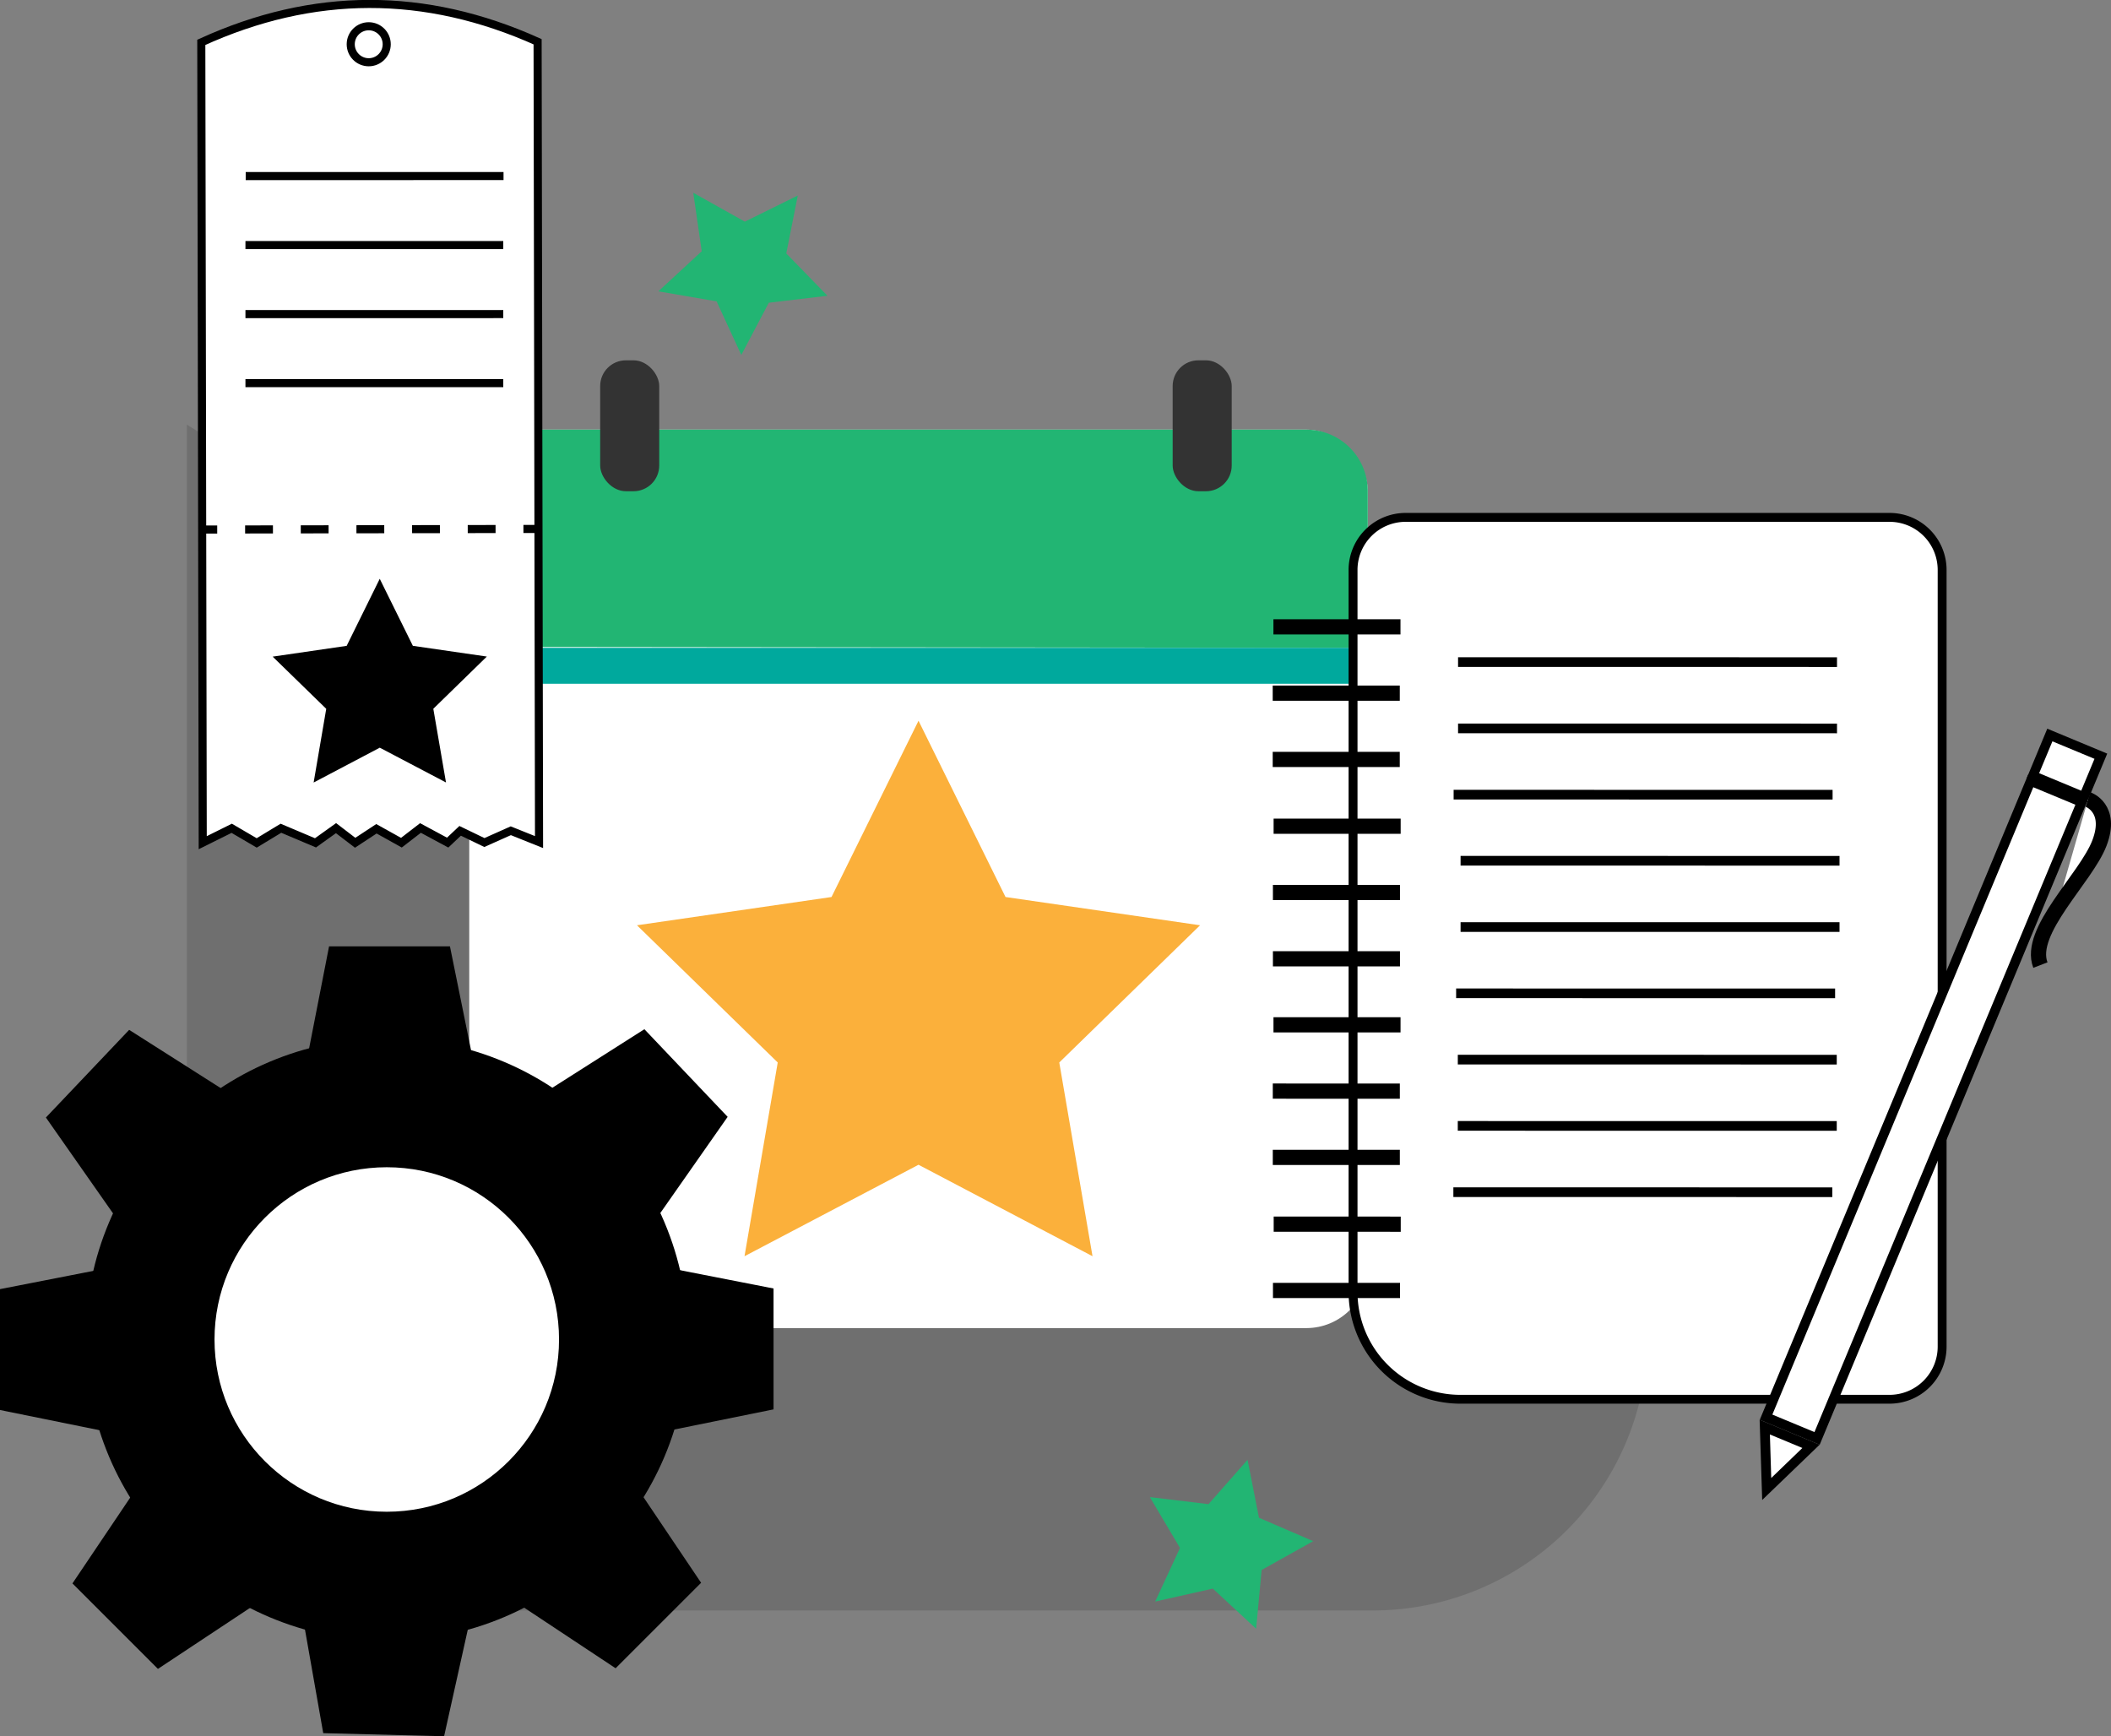 <svg xmlns="http://www.w3.org/2000/svg" viewBox="0 0 822.3 676.36"><rect x="0" y="0" width="822.3" height="676.36" fill="#808080" stroke="none"/><defs><style>.a{opacity:0.13;}.b,.g,.j,.k{fill:#fff;}.c{fill:#22b573;}.d{fill:#00a99d;}.e{fill:#333;}.f{fill:#fbb03b;}.g,.h,.i,.j,.k{stroke:#000;stroke-miterlimit:10;}.g,.h,.i{stroke-width:3.15px;}.h,.i{fill:none;}.i{stroke-dasharray:10.84 10.84;}.j{stroke-width:3.77px;}.k{stroke-width:5.92px;}</style></defs><g class="a"><path d="M1039,819H684.05A107.05,107.05,0,0,1,577,712V357.05L1146,712A107.05,107.05,0,0,1,1039,819Z" transform="translate(-504.21 -191.64)"/></g><rect class="b" x="182.79" y="167.36" width="350" height="350" rx="23.94"/><path class="c" d="M687,443.64v-60.7A23.94,23.94,0,0,1,710.94,359h302.12A23.94,23.94,0,0,1,1037,382.94V444Z" transform="translate(-504.21 -191.64)"/><rect class="d" x="182.79" y="252.36" width="350" height="14"/><rect class="e" x="233.79" y="140.36" width="23" height="51" rx="10.02"/><rect class="e" x="456.79" y="140.36" width="23" height="51" rx="10.02"/><polygon class="c" points="154.15 574.73 137.28 559.09 114.83 564.12 124.49 543.24 112.76 523.45 135.61 526.18 150.81 508.92 155.27 531.48 176.38 540.61 156.3 551.82 154.15 574.73"/><polygon class="c" points="322.32 115.22 299.48 117.93 288.76 138.28 279.13 117.39 256.45 113.49 273.34 97.87 270.05 75.1 290.13 86.34 310.76 76.17 306.28 98.73 322.32 115.22"/><polygon class="c" points="489.3 634.48 472.43 618.84 449.98 623.88 459.64 603 447.91 583.2 470.75 585.94 485.96 568.67 490.41 591.24 511.53 600.36 491.45 611.58 489.3 634.48"/><polygon class="f" points="357.79 280.76 391.68 349.43 467.46 360.44 412.62 413.89 425.57 489.36 357.79 453.73 290.01 489.36 302.95 413.89 248.12 360.44 323.9 349.43 357.79 280.76"/><circle cx="150.66" cy="521.8" r="117.38"/><circle class="b" cx="150.66" cy="521.8" r="67.1"/><polygon points="184.83 415.76 118.97 415.76 128.18 368.66 175.27 368.66 184.83 415.76"/><polygon points="255.88 474.44 210.53 426.68 251.01 400.93 283.44 435.07 255.88 474.44"/><polygon points="254.23 558.58 254.23 492.72 301.32 501.93 301.32 549.02 254.23 558.58"/><polygon points="199.74 623.33 246.31 576.76 273.1 616.57 239.8 649.87 199.74 623.33"/><polygon points="117.57 627.83 183.4 629.52 172.99 676.36 125.91 675.15 117.57 627.83"/><polygon points="45.44 474.69 90.8 426.94 50.31 401.18 17.88 435.33 45.44 474.69"/><polygon points="47.09 558.83 47.09 492.97 0 502.18 0 549.27 47.09 558.83"/><polygon points="101.58 623.58 55.01 577.01 28.22 616.82 61.52 650.12 101.58 623.58"/><path class="g" d="M583.18,519.91l-.56-311.77q65.31-29.8,131-.24l.56,311.77-11-4.41-10.29,4.59-9.44-4.56-4.86,4.59L668,514.18l-7.43,5.73-9.73-5.42-8.29,5.45-7.45-5.7-8,5.73-13.46-5.69L604.2,520l-9.73-5.7Z" transform="translate(-504.21 -191.64)"/><line class="h" x1="209.75" y1="206.05" x2="203.89" y2="206.06"/><line class="i" x1="193.04" y1="206.08" x2="90.03" y2="206.26"/><line class="h" x1="84.61" y1="206.27" x2="78.75" y2="206.28"/><line class="h" x1="95.71" y1="68.59" x2="196.14" y2="68.58"/><line class="h" x1="95.61" y1="95.47" x2="196.04" y2="95.47"/><line class="h" x1="95.61" y1="122.36" x2="196.04" y2="122.35"/><line class="h" x1="95.61" y1="149.25" x2="196.04" y2="149.24"/><circle class="h" cx="143.63" cy="17.24" r="7.01"/><polygon points="147.92 225.47 160.82 251.58 189.64 255.76 168.79 276.1 173.73 304.81 147.94 291.26 122.17 304.83 127.08 276.12 106.21 255.79 135.04 251.59 147.92 225.47"/><path class="b" d="M1073.09,736.71a41.88,41.88,0,0,1-41.82-41.83l0-281.21a20.51,20.51,0,0,1,20.49-20.48l188.5,0a20.51,20.51,0,0,1,20.48,20.48l0,302.55a20.5,20.5,0,0,1-20.49,20.48H1073.09Z" transform="translate(-504.21 -191.64)"/><path d="M1051.79,394.92l188.5,0A18.74,18.74,0,0,1,1259,413.69l0,302.55A18.78,18.78,0,0,1,1240.25,735l-167.16,0A40.07,40.07,0,0,1,1033,694.88l0-281.21a18.74,18.74,0,0,1,18.75-18.75m0-3.47a22.22,22.22,0,0,0-22.22,22.22l0,281.21a43.55,43.55,0,0,0,43.55,43.56l167.16,0a22.22,22.22,0,0,0,22.22-22.22l0-302.55a22.21,22.21,0,0,0-22.21-22.22l-188.5,0Z" transform="translate(-504.21 -191.64)"/><rect class="b" x="1119.41" y="613.15" width="268.44" height="21.52" transform="translate(-308.05 1350.21) rotate(-67.42)"/><path d="M1296.25,498.31l16.39,6.81L1211,749.51l-16.4-6.82,101.64-244.38m-2-4.93L1189.69,744.72l23.35,9.71,104.52-251.34-23.34-9.71Z" transform="translate(-504.21 -191.64)"/><rect class="b" x="1300.69" y="479.28" width="17.21" height="21.52" transform="translate(-150.16 1319.14) rotate(-67.42)"/><path d="M1303.69,480.43l16.39,6.81-5.17,12.42-16.39-6.82,5.17-12.41m-2-4.93-8.05,19.37,23.34,9.71,8.06-19.37-23.35-9.71Z" transform="translate(-504.21 -191.64)"/><polygon class="b" points="687.45 555.94 705.45 563.43 688.2 580.06 687.45 555.94"/><path d="M1193.64,750.44l12.65,5.26-12.13,11.7-.52-17m-4-5.72,1,31.28L1213,754.43l-23.35-9.71Z" transform="translate(-504.21 -191.64)"/><line class="j" x1="567.96" y1="257.92" x2="715.57" y2="257.93"/><line class="j" x1="567.96" y1="283.74" x2="715.57" y2="283.76"/><line class="j" x1="566.23" y1="309.56" x2="713.85" y2="309.58"/><line class="k" x1="496.04" y1="244.19" x2="545.53" y2="244.2"/><line class="k" x1="495.76" y1="270.02" x2="545.26" y2="270.02"/><line class="k" x1="495.76" y1="295.84" x2="545.25" y2="295.84"/><line class="k" x1="496.11" y1="321.85" x2="545.6" y2="321.85"/><line class="k" x1="495.84" y1="347.67" x2="545.33" y2="347.67"/><line class="k" x1="495.84" y1="373.49" x2="545.33" y2="373.5"/><line class="k" x1="496.06" y1="399.22" x2="545.55" y2="399.22"/><line class="k" x1="495.79" y1="425.04" x2="545.28" y2="425.05"/><line class="k" x1="495.79" y1="450.86" x2="545.28" y2="450.87"/><line class="k" x1="496.14" y1="476.87" x2="545.63" y2="476.88"/><line class="k" x1="495.86" y1="502.7" x2="545.36" y2="502.7"/><path class="k" d="M1317.56,503.09s9.66,3.28,4.45,16.95-28.11,34.28-23,47.55" transform="translate(-504.21 -191.64)"/><line class="j" x1="567.86" y1="412.77" x2="715.47" y2="412.79"/><line class="j" x1="567.85" y1="438.59" x2="715.47" y2="438.61"/><line class="j" x1="566.13" y1="464.41" x2="713.74" y2="464.43"/><line class="j" x1="568.94" y1="335.3" x2="716.55" y2="335.32"/><line class="j" x1="568.94" y1="361.13" x2="716.55" y2="361.14"/><line class="j" x1="567.21" y1="386.95" x2="714.83" y2="386.96"/></svg>